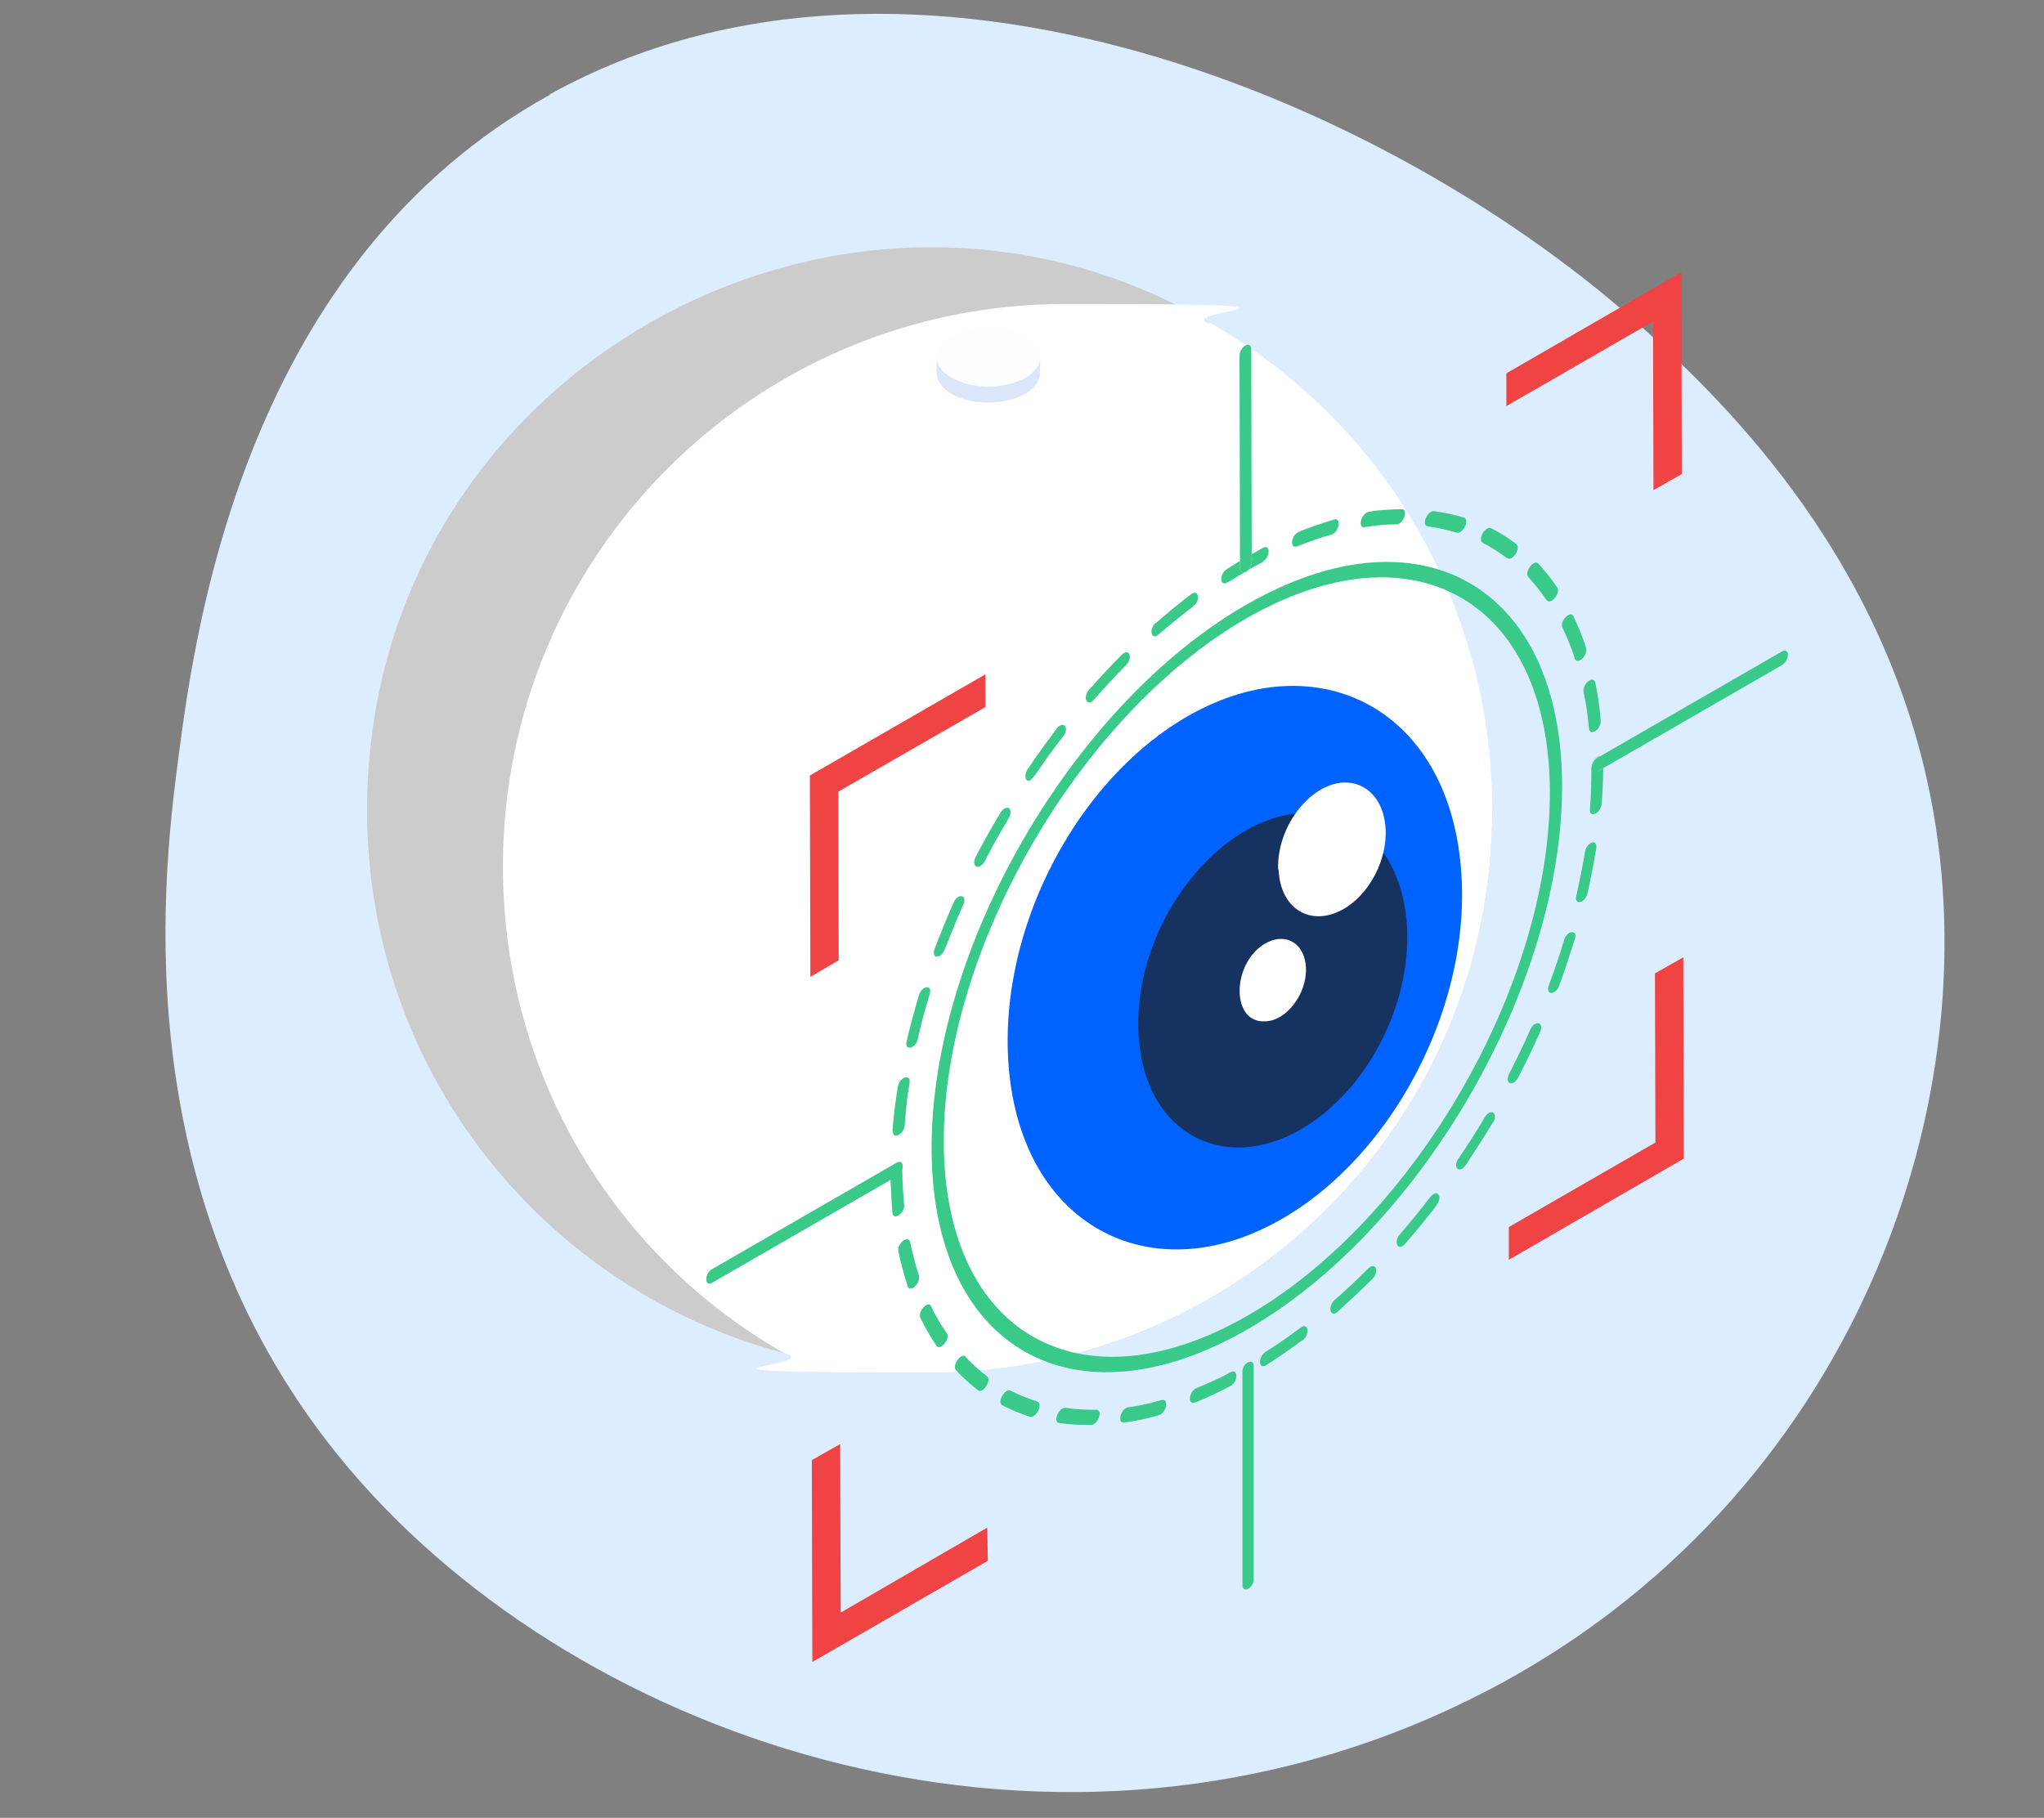 <?xml version="1.0" encoding="UTF-8"?>
<svg id="_Слой_190" xmlns="http://www.w3.org/2000/svg" version="1.1" viewBox="0 0 418.2 372">
  <rect x="0" y="0" width="418.2" height="372" fill="#808080" stroke="none"/>
  <!-- Generator: Adobe Illustrator 29.1.0, SVG Export Plug-In . SVG Version: 2.1.0 Build 142)  -->
  <defs>
    <style>
      .st0 {
        fill: #39c988;
      }

      .st1 {
        fill: #dbe6fa;
      }

      .st2 {
        fill: #dcedff;
      }

      .st3 {
        fill: #ccc;
      }

      .st4 {
        fill: #163260;
      }

      .st5 {
        isolation: isolate;
      }

      .st6 {
        fill: #fff;
      }

      .st7 {
        fill: #fdfefe;
      }

      .st8 {
        fill: #0062ff;
      }

      .st9 {
        fill: #f04343;
      }
    </style>
  </defs>
  <path class="st2" d="M112.5,19.3c73.9-40.9,173,1.6,224.6,48.7,14.7,13.5,50.5,47,58.9,100.8,10.5,66.8-23.8,147.8-102.6,182.4-85.7,37.7-181.5,2-226.3-56-41.9-54.2-33.5-118.1-30.5-140.9,3.5-26.8,14-100.7,75.9-134.9h0Z"/>
  <g id="_65">
    <path class="st3" d="M305.3,165.8c0,63.6-51.4,115.1-115.1,115.1s-20.2-1.4-29.8-4c-49.2-13.1-85.3-57.7-85.3-111.1,0-89.9,97.8-143.5,172.6-99.6,34.5,19.7,57.5,56.8,57.5,99.6h0Z"/>
    <path class="st6" d="M305.3,165.8c0,63.6-51.4,115.1-115.1,115.1s-20.2-1.4-29.8-4c-34.5-19.7-57.5-56.8-57.5-99.6,0-63.6,51.4-115.1,115.1-115.1s20.4,1.4,29.8,4c34.5,19.7,57.5,56.8,57.5,99.6h0Z"/>
    <path class="st8" d="M250.8,142.9c-25.7,9.5-45.6,41.8-44.6,72.3,1.1,31.9,23.9,46.9,48.3,37.9,25.6-9.5,45.6-41.8,44.6-72.2-1.1-32.4-24.3-46.8-48.3-38h0Z"/>
    <path class="st4" d="M232.9,210.8c.6,18.9,14.2,27.8,28.6,22.5,15.2-5.6,27-24.7,26.4-42.8-.4-12.1-6.2-20.6-14.7-23.2-18.7-6-41.1,18.4-40.3,43.5h0Z"/>
    <path class="st6" d="M267.2,198.1c.2,5.3-4,10.8-8.3,10.9-7.6.5-6.8-13.5,1.2-16.5,3.6-1.3,6.9.9,7.1,5.6h0Z"/>
    <path class="st6" d="M261.6,177.9c.3,7.6,5.7,11.1,11.4,9,6.1-2.2,10.8-9.9,10.5-17.1-.2-4.8-2.5-8.2-5.9-9.3-7.5-2.4-16.4,7.3-16.1,17.4h0Z"/>
    <g class="st5">
      <path class="st1" d="M191.6,72.9c.4,2.2-1.3,5.1,3.1,7.7,6.4,3.7,18.1,1.3,18.1-4.4v-3.3c0,1.6-1,3.1-3.1,4.3-6.5,3.8-18.1,1.3-18.1-4.3h0Z"/>
      <path class="st7" d="M194.8,68.6c-4.2,2.4-4.2,6.3,0,8.7,4.1,2.4,10.8,2.4,15,0,4.1-2.4,4.1-6.3,0-8.6-4.2-2.4-10.9-2.4-15,0h0Z"/>
    </g>
    <polygon class="st9" points="171.9 295.5 172 330 202 312.6 202.1 319.4 166.2 340.1 166.1 298.8 171.9 295.5"/>
    <path class="st0" d="M305.5,229.6c-1.8,3-3.7,5.9-5.6,8.8-1.3,1.9-2.8.5-1.5-1.3,1.9-2.8,3.7-5.6,5.4-8.5,1.2-1.9,2.8-.9,1.7,1.1h0Z"/>
    <path class="st0" d="M293.9,246.7c-2.1,2.7-4.2,5.3-6.4,7.8-1.4,1.7-2.5-.2-1.1-1.9,2.1-2.4,4.2-5,6.2-7.6,1.4-1.8,2.7-.2,1.3,1.6h0Z"/>
    <path class="st0" d="M280.7,261.8c-2.3,2.3-4.7,4.5-7,6.6-1.5,1.4-2.2-1-.6-2.4,2.3-2,4.6-4.2,6.8-6.4,1.5-1.5,2.4.6.9,2.1Z"/>
    <path class="st0" d="M266.4,274.3c-3.9,2.9-6.5,4.5-7.4,5.1-1.5.9-1.7-1.7,0-2.8,2.4-1.5,4.8-3.2,7.1-4.9,1.6-1.2,2,1.4.4,2.6h0Z"/>
    <path class="st0" d="M251.8,280.8c1.5-.8,1.6,1.9,0,2.8h0c-2.5,1.3-4.9,2.5-7.3,3.4-1.6.6-1.3-2.3.4-3,2.3-.9,4.7-2,7.1-3.3h0Z"/>
    <path class="st0" d="M237.7,286.5c1.5-.4,1,2.6-.6,3.1-2.4.7-4.7,1.2-7.1,1.5-1.5.2-.7-2.9.8-3.1,2.2-.3,4.5-.8,6.8-1.5h0Z"/>
    <path class="st0" d="M224.3,288.5c1.4,0,.4,3.1-1.1,3.1-2.2,0-4.4-.1-6.5-.4-1.4-.2,0-3.3,1.3-3.1,2,.3,4.1.4,6.3.4h0Z"/>
    <path class="st0" d="M212.2,286.8c1.3.4-.2,3.5-1.5,3.1-1.9-.6-3.8-1.4-5.6-2.3-1.2-.6.5-3.6,1.7-3,1.7.9,3.6,1.6,5.4,2.2h0Z"/>
    <path class="st0" d="M197.5,277.6c1.4,1.5,2.8,2.8,4.4,4,1.1.8-.8,3.7-1.8,2.9-1.6-1.2-3.1-2.6-4.5-4.1-.9-1,1.1-3.7,2-2.8h0Z"/>
    <path class="st0" d="M190.5,267.3c.9,2,2,3.8,3.2,5.5.8,1.2-1.3,3.7-2.1,2.6-1.2-1.8-2.3-3.7-3.3-5.7-.6-1.3,1.6-3.7,2.2-2.4h0Z"/>
    <path class="st0" d="M236.5,127.5c2.4-2.1,4.8-4.1,7.2-5.9,1.6-1.2,2,1.4.4,2.5-2.3,1.8-4.7,3.7-7,5.7-1.5,1.4-2.2-1-.6-2.4h0Z"/>
    <path class="st0" d="M255.3,278.8c.7-.4,1.2,0,1.2.7v43.5c.1.8-.4,1.7-1.1,2.1-.7.4-1.2,0-1.2-.7v-43.5c-.1-.8.4-1.7,1.1-2.1Z"/>
    <g class="st5">
      <polygon class="st9" points="344.4 195.9 344.5 237.1 308.7 257.8 308.7 251.1 338.7 233.8 338.6 199.2 344.4 195.9"/>
      <path class="st0" d="M315.1,211.2c-1.4,3.1-2.9,6.3-4.5,9.3-1,2-2.9,1.3-1.8-.8,1.5-3,3-6,4.3-9,.9-2,2.9-1.6,2,.4h0Z"/>
      <path class="st0" d="M322.2,192.2c-1,3.1-2,6.3-3.2,9.5-.8,2.1-2.9,1.9-2.1-.1,1.1-3,2.2-6.1,3.1-9.2.6-2.1,2.9-2.2,2.2-.2h0Z"/>
      <path class="st0" d="M322.2,134.7c-.7-2.2-1.6-4.3-2.5-6.2-.7-1.3,1.6-3.7,2.2-2.4,1,2,1.9,4.2,2.6,6.5.5,1.5-1.8,3.6-2.3,2.2h0Z"/>
      <path class="st0" d="M316.5,122.9c-1.2-1.7-2.4-3.3-3.8-4.8-.9-1,1.1-3.7,2-2.8,1.4,1.5,2.7,3.2,3.9,4.9.8,1.2-1.4,3.7-2.1,2.6h0Z"/>
      <path class="st0" d="M308.3,114.2c-1.6-1.2-3.2-2.2-4.9-3.1-1.2-.6.5-3.6,1.7-3,1.8.9,3.5,2,5.1,3.2,1.1.8-.8,3.7-1.8,2.9h0Z"/>
      <path class="st0" d="M292.1,107.7c-1.4-.2,0-3.3,1.3-3.1,2.1.3,4.1.7,6.1,1.3,1.3.4-.2,3.5-1.5,3.1-1.9-.6-3.9-1-5.9-1.3h0Z"/>
      <polygon class="st9" points="344 55.7 344.1 97 338.3 100.3 338.2 65.8 308.2 83.1 308.2 76.4 344 55.7"/>
      <path class="st0" d="M279.2,107.9c-1.3.2-.9-2.2.4-3,.8-.5,6-.7,7.2-.7,1.4,0,.4,3.1-1.1,3.1-2.1,0-4.3.2-6.6.6Z"/>
      <path class="st0" d="M265.4,111.8c-1.6.6-1.3-2.3.4-3,2.4-1,4.9-1.8,7.2-2.5,1.5-.4,1,2.6-.6,3.1-2.3.6-4.6,1.5-7,2.4h0Z"/>
      <path class="st0" d="M254.8,70.7c.7-.4,1.2,0,1.2.7,0,1.9.1,44.6.1,43.5,0,.7-.5,1.6-1.1,2.1-.8.4-1.3,0-1.3-.7,0-1.1-.1-44.1-.1-43.5,0-.8.5-1.7,1.2-2.1h0Z"/>
      <path class="st0" d="M258.4,115s0,0,0,0c-1.1.6-2.2,1.2-3.4,1.8,1.6-1,1-2.9,1.1-3.4.8-.4,1.6-.9,2.3-1.3,1.6-.8,1.5,1.9,0,2.8h0Z"/>
      <path class="st0" d="M253.7,116.3c0,.7.5,1.1,1.1.7-2,1.2-3.1,1.9-3.7,2.2-1.6.9-1.7-1.8,0-2.8.9-.5,1.7-1.1,2.6-1.6v1.4s0,0,0,0Z"/>
      <path class="st0" d="M185.5,213.1c.7-3.1,1.6-6.3,2.5-9.4.6-2.1,2.9-2.3,2.2-.2-.9,3-1.8,6.1-2.4,9.1-.5,2.1-2.8,2.5-2.3.5Z"/>
      <path class="st0" d="M222.7,141.3c2.2-2.5,4.5-5,6.8-7.3,1.5-1.5,2.4.6.9,2.1-2.2,2.2-4.4,4.6-6.5,7-1.4,1.7-2.5-.2-1.1-1.9h0Z"/>
      <path class="st0" d="M254.9,123.8c35.5-20.5,64.6-4,64.7,36.9.1,40.8-28.7,90.8-64.3,111.3-35.6,20.5-64.6,4-64.7-36.9-.1-40.9,28.7-90.8,64.3-111.3h0ZM255.3,269.2c34.2-19.7,61.9-67.8,61.8-107.1-.1-39.3-28-55.2-62.2-35.5-34.2,19.8-61.9,67.8-61.8,107.1.1,39.3,28,55.2,62.2,35.5"/>
      <path class="st0" d="M191.7,195.8c-.6,0-.8-.8-.5-1.6,1.2-3.1,2.5-6.3,3.9-9.5.9-2,2.9-1.6,2,.4-3.7,8.2-3.8,10.8-5.4,10.6h0Z"/>
      <path class="st0" d="M211,159.6c-1.2.7-1.6-.8-.8-2.1,1.9-2.9,4-5.7,6-8.4,1.4-1.8,2.7-.1,1.3,1.6-5.1,6.6-5.7,8.3-6.6,8.8Z"/>
      <polygon class="st9" points="201.6 138 201.6 144.7 171.5 162 171.6 196.5 165.8 199.9 165.7 158.7 201.6 138"/>
    </g>
    <path class="st0" d="M326.8,157.9l1.2-.7c0,2.4-.1,4.8-.3,7.3-.2,2-2.6,3-2.4,1.1.2-2.8.3-5.7.3-8.4v-.2c0-1,1-2.3,1.8-2.3l-.6.3c-.7.4-1.2,1.3-1.2,2.1,0,.8.5,1.1,1.2.7h0Z"/>
    <path class="st0" d="M325.6,172.4c.7-.2,1.1.3,1,1.1-.5,3-1.1,6.2-1.8,9.3-.5,2.1-2.8,2.5-2.3.5.7-3,1.3-6,1.8-9,.1-.7.6-1.5,1.2-1.8,0,0,.2,0,.2-.1h0Z"/>
    <path class="st0" d="M186.2,254.1c.5,2.4,1.1,4.7,1.8,6.9.5,1.5-1.8,3.7-2.3,2.2-.7-2.3-1.4-4.7-1.9-7.1-.3-1.7,2.1-3.5,2.4-1.9h0Z"/>
    <path class="st0" d="M183.5,237.9c.7-.4,1.2,0,1.2.7,0,.8-.6,1.7-1.2,2.1l-1.2.7-36.6,21.1c-1.6.9-1.6-1.9,0-2.8l37.8-21.8Z"/>
    <path class="st0" d="M182.6,248.3c-.2-2.2-.3-4.6-.4-7l1.2-.7c.7-.4,1.2-1.3,1.2-2.1,0,1.4,0,4,.4,8,.2,1.8-2.3,3.4-2.4,1.7h0Z"/>
    <path class="st0" d="M182.6,231.4c.2-2.9.6-6,1.1-9,.3-2,2.7-2.8,2.4-.8-.5,2.9-.8,5.9-1,8.7-.2,2-2.6,3-2.4,1.1Z"/>
    <path class="st0" d="M199.6,175.4c1.6-3.1,3.3-6.1,5.1-9.1,1.2-1.9,2.8-.9,1.7,1.1-1.7,2.9-3.4,5.8-4.9,8.8-1.1,2-2.9,1.2-1.9-.8h0Z"/>
    <path class="st0" d="M364.6,133.3c.7-.4,1.2,0,1.2.7,0,.8-.5,1.7-1.2,2.1l-36.6,21.1-1.2.7c-.7.4-1.2,0-1.2-.7,0-.8.5-1.7,1.2-2.1,1-.6,38.7-22.3,37.8-21.8h0Z"/>
    <path class="st0" d="M324,141.6c-.3-1.7,2.1-3.5,2.4-1.9.5,2.5.9,5.1,1.1,7.7.2,1.8-2.2,3.4-2.4,1.7-.2-2.6-.6-5.1-1.1-7.5h0Z"/>
  </g>
</svg>